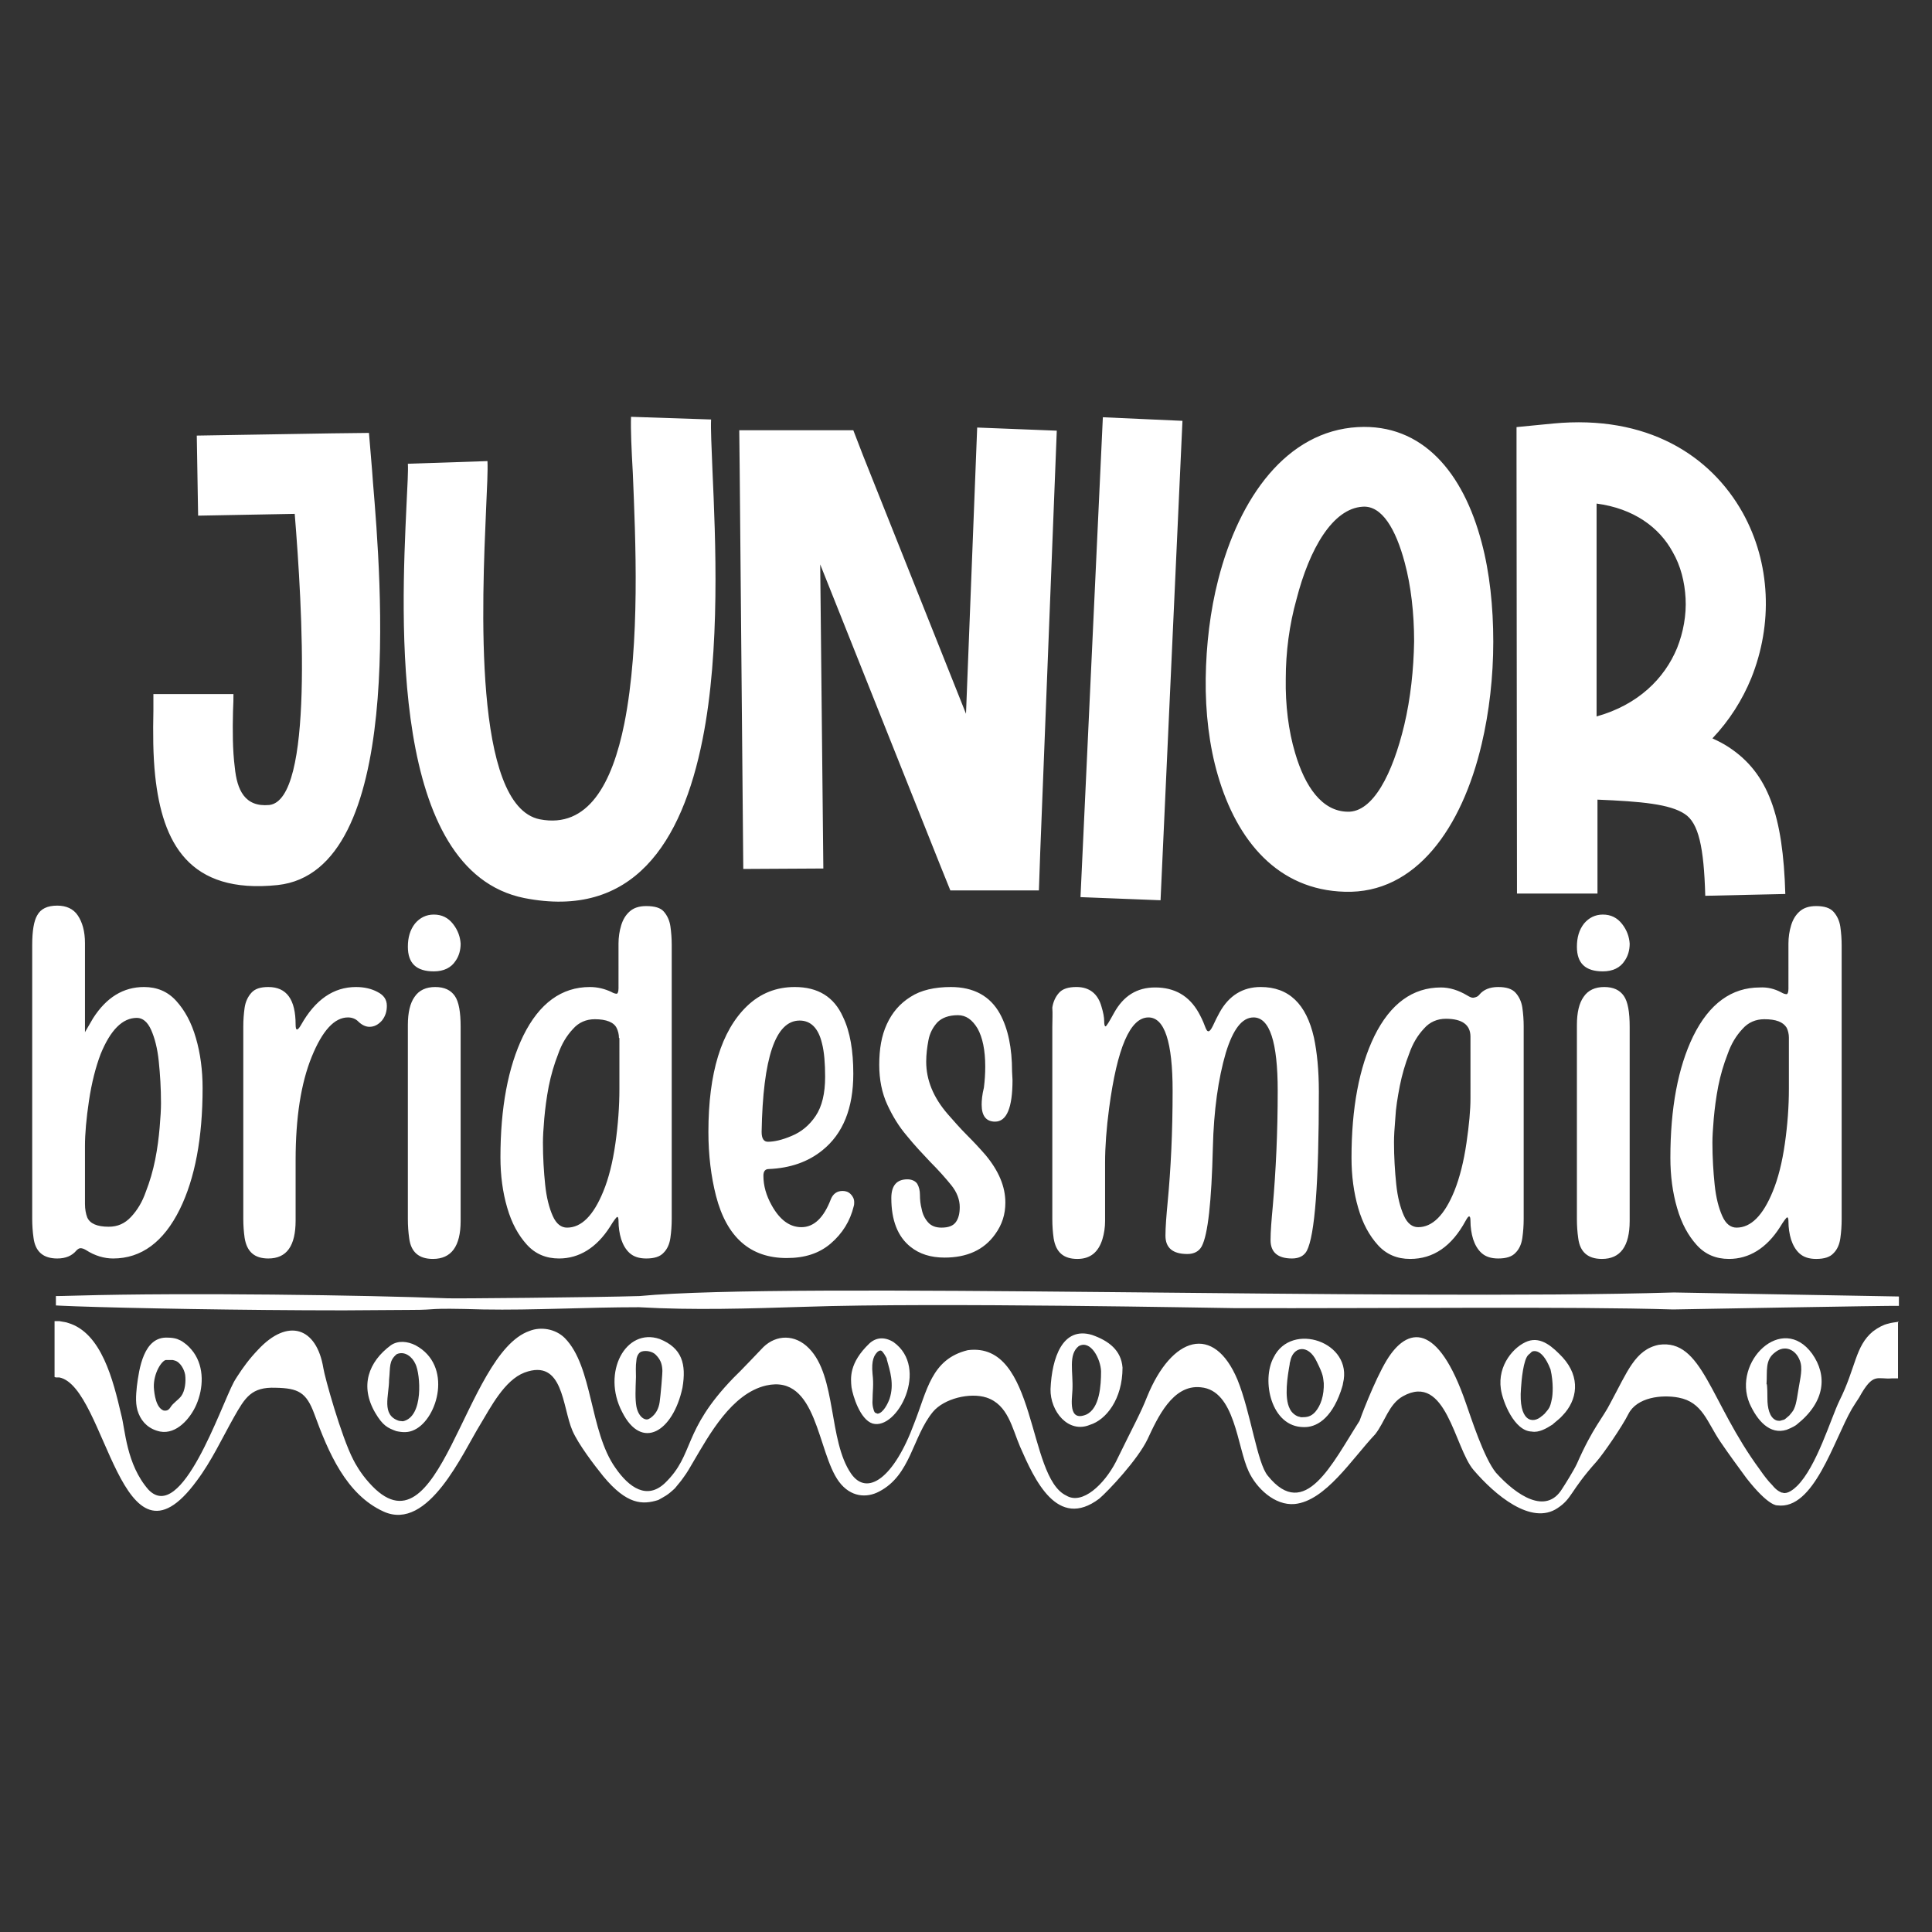 <?xml version="1.0" encoding="utf-8"?>
<!-- Generator: Adobe Illustrator 18.0.0, SVG Export Plug-In . SVG Version: 6.00 Build 0)  -->
<!DOCTYPE svg PUBLIC "-//W3C//DTD SVG 1.1//EN" "http://www.w3.org/Graphics/SVG/1.1/DTD/svg11.dtd">
<svg version="1.1" id="Layer_1" xmlns="http://www.w3.org/2000/svg" xmlns:xlink="http://www.w3.org/1999/xlink" x="0px" y="0px"
	 viewBox="0 0 432 432" enable-background="new 0 0 432 432" xml:space="preserve">
<rect x="0" y="0" width="432" height="432" fill="#333333" stroke="none"/>
<path fill="#FFFFFF" d="M34.7,173.5c-0.5-4.7-0.5-9.7-0.4-14.6c0-0.6,0,1,0-3.7h17.9c0,2.2,0,0.7-0.1,3.9c-0.1,4.2-0.1,8.6,0.4,12.5
	c0.5,5,2.2,8.9,7.7,8.4c10-1.1,7.4-44.2,5.7-65.1l-21.6,0.4L44,97.4l30.1-0.5l8.4-0.1l0.7,8.4l0.2,2.7c1.8,21.6,7.2,86.9-21.3,90
	C42.2,200,36.3,188.4,34.7,173.5z M117.2,200.8c24.3,4.8,35.3-12.3,39.9-35.5c4-20,2.9-44.7,2.2-60.3c-0.2-5.1-0.4-9.1-0.3-11.2
	l-17.9-0.6c-0.1,2.9,0.1,7.2,0.4,12.6c0.6,14.7,1.7,37.9-1.9,56c-2.7,13.4-8.1,23.5-18.9,21.4c-15-3-12.9-48.8-12-69.6
	c0.2-4.7,0.4-8.2,0.3-10.5l-17.8,0.6c0.1,1.5-0.1,4.9-0.3,9.1C89.7,138.4,87.1,194.7,117.2,200.8z M166.2,194.3l17.9-0.1l-0.7-68
	l26.8,67.2l2.3,5.7h19.8l0.3-8.6l3.7-94.2l-17.8-0.7l-2.5,64l-23-57.7l-2.2-5.7h-25.5l0.1,9.1L166.2,194.3z M264.4,94.1l-17.8-0.8
	l-5,107.3l17.9,0.7L264.4,94.1z M272.3,173.3c-1.9-6.5-2.8-14-2.7-21.6c0.1-7.5,1-15.1,2.8-22.1c4.7-18.4,15.3-33.2,31.2-34.1
	c14.5-0.8,23.6,10.2,27.7,25.8c1.8,6.7,2.6,14.4,2.6,22.2c0,7.8-0.9,15.7-2.6,22.9c-4.4,18.7-14.7,33.5-30.6,33
	C285.8,199,276.6,188.1,272.3,173.3z M287.5,151.8c-0.1,5.8,0.6,11.6,2.1,16.6c2.2,7.5,6,13,11.7,13.1c5.7,0.2,10.1-8.5,12.7-19.4
	c1.4-5.9,2.1-12.4,2.2-18.7c0-6.3-0.7-12.4-2.1-17.6c-2-7.5-5.1-12.8-9.4-12.5c-6.7,0.4-11.9,9.4-14.8,20.7
	C288.3,139.7,287.5,145.8,287.5,151.8z M339.2,199.9l-0.1-96.3v-8.1l8.2-0.8c21-2,35.2,7.1,42.4,20c3.1,5.6,4.8,11.8,5.1,18.2
	c0.3,6.3-0.8,12.7-3.2,18.7c-2,4.9-4.9,9.5-8.7,13.5c1.3,0.6,2.5,1.2,3.7,2c8.8,5.8,12.1,15.3,12.6,32.8l-17.9,0.4
	c-0.3-10.9-1.5-16.3-4.6-18.3c-3.3-2.2-9.7-2.8-19.5-3.2v21H339.2z M357,160.2c9.3-2.6,15.2-8.5,18-15.3c1.4-3.5,2.1-7.4,1.9-11.1
	c-0.2-3.7-1.1-7.3-2.9-10.4c-3-5.5-8.7-9.7-17-10.8V160.2z M12.8,281.4c-3.1,0-4.9-1.5-5.3-4.6c-0.2-1.4-0.3-2.8-0.3-4.3v-61.2
	c0-3.2,0.4-5.4,1.1-6.6c0.8-1.5,2.3-2.2,4.5-2.2c2,0,3.6,0.7,4.6,2.2c1,1.5,1.6,3.5,1.6,6.2v19.9c0.6-1,1.2-2.1,1.8-3.1
	c3-4.7,6.8-7,11.4-7c2.9,0,5.3,1,7.2,3.1c1.9,2.1,3.4,4.8,4.4,8.3c1,3.4,1.5,7.2,1.5,11.2c0,11.1-1.7,20.2-5.1,27.1
	c-3.6,7.3-8.6,11-14.9,11c-2,0-4.1-0.6-6.1-1.9c-0.5-0.3-0.9-0.4-1.2-0.4c-0.3,0-0.6,0.2-0.9,0.5C16.1,280.8,14.7,281.4,12.8,281.4z
	 M19,269.2c0,1.2,0.2,2.2,0.5,3c0.6,1.4,2.2,2.1,4.8,2.1c2,0,3.6-0.7,5-2.2c1.4-1.5,2.5-3.3,3.3-5.6c0.9-2.3,1.6-4.7,2.1-7.2
	c0.5-2.5,0.8-4.9,1-7.2c0.2-2.3,0.3-4.1,0.3-5.4c0-3.4-0.2-6.5-0.5-9.4c-0.3-2.9-0.9-5.2-1.7-7c-0.8-1.8-1.9-2.7-3.2-2.7
	c-3.2,0-5.9,2.7-8.1,8.1c-1.1,2.9-2,6.4-2.6,10.4c-0.6,4-0.9,7.4-0.9,10.2V269.2z M79.6,220.7c-5,0-9.1,2.8-12.3,8.5
	c-0.4,0.7-0.7,1-0.9,1c-0.2,0-0.3-0.4-0.3-1.1c0-5.6-2-8.4-6.1-8.4c-1.8,0-3,0.4-3.8,1.3c-0.8,0.9-1.3,2-1.5,3.3
	c-0.2,1.4-0.3,2.8-0.3,4.2v43c0,1.5,0.1,2.9,0.3,4.3c0.5,3.1,2.2,4.6,5.3,4.6c4.1,0,6.1-2.8,6.1-8.5v-13.5c0-9.5,1.2-17.2,3.6-23.1
	c2.4-5.9,5.1-8.8,8.1-8.8c0.9,0,1.7,0.3,2.3,0.9c0.8,0.8,1.7,1.2,2.5,1.2c1.1,0,2-0.5,2.8-1.4c0.8-1,1.1-2.1,1.1-3.3
	c0-1.4-0.7-2.4-2.1-3.1C83.1,221.1,81.5,220.7,79.6,220.7z M97.3,220.7c-2,0-3.6,0.7-4.6,2.2c-1,1.4-1.5,3.5-1.5,6.3v43.4
	c0,1.5,0.1,2.9,0.3,4.3c0.4,3.1,2.2,4.6,5.3,4.6c4.1,0,6.2-2.8,6.2-8.5v-43.4c0-3.3-0.4-5.6-1.3-6.9
	C100.8,221.4,99.4,220.7,97.3,220.7z M101.3,206.6c-1.1-1.4-2.5-2.1-4.3-2.1c-1.7,0-3.1,0.7-4.2,2c-1.1,1.4-1.6,3.1-1.6,5.2
	c0,3.7,1.9,5.5,5.8,5.5c2.2,0,3.9-0.8,4.9-2.4c0.7-1,1.1-2.3,1.1-3.8C102.9,209.5,102.4,208,101.3,206.6z M148.4,203.8
	c0.8,0.9,1.3,2,1.5,3.3c0.2,1.4,0.3,2.8,0.3,4.2v61.2c0,1.5-0.1,2.9-0.3,4.3c-0.2,1.4-0.7,2.5-1.5,3.3c-0.8,0.9-2.1,1.3-3.9,1.3
	c-1.6,0-2.8-0.4-3.7-1.2c-0.9-0.8-1.5-1.9-1.9-3.1c-0.4-1.3-0.6-2.7-0.6-4.1c0-0.6-0.1-0.9-0.3-0.9c-0.1,0-0.7,0.7-1.6,2.2
	c-3,4.7-6.9,7.1-11.4,7.1c-2.9,0-5.3-1-7.2-3.1c-1.9-2.1-3.4-4.8-4.4-8.3c-1-3.4-1.5-7.2-1.5-11.2c0-11.1,1.7-20.2,5.1-27.2
	c3.6-7.3,8.6-10.9,14.9-10.9c1.7,0,3.3,0.4,4.8,1.1c0.5,0.3,0.9,0.4,1.2,0.4c0.2,0,0.4-0.4,0.4-1.2V211c0-1.4,0.2-2.8,0.6-4.1
	c0.4-1.3,1-2.3,1.9-3.1c0.9-0.8,2.1-1.2,3.7-1.2C146.4,202.6,147.7,203,148.4,203.8z M138.4,232.1c0-0.8-0.2-1.6-0.5-2.2
	c-0.6-1.3-2.3-2-4.9-2c-1.9,0-3.6,0.7-4.9,2.2c-1.4,1.5-2.5,3.3-3.3,5.6c-0.9,2.3-1.6,4.7-2.1,7.2c-0.5,2.6-0.8,5-1,7.2
	c-0.2,2.3-0.3,4.1-0.3,5.4c0,3.3,0.2,6.5,0.5,9.4c0.3,2.9,0.9,5.2,1.7,7c0.8,1.8,1.9,2.6,3.2,2.6c3.2,0,5.9-2.7,8.1-8.1
	c1.2-2.9,2.1-6.5,2.7-10.7c0.6-4.2,0.9-8.3,0.9-12.3V232.1z M170.7,262.9c0,2.2,0.6,4.4,1.9,6.7c1.8,3.2,4,4.8,6.6,4.8
	c2.8,0,5-2.1,6.6-6.3c0.5-1.2,1.4-1.8,2.6-1.8c0.7,0,1.3,0.2,1.8,0.7c0.5,0.5,0.8,1.1,0.8,1.8c0,0.3,0,0.6-0.1,0.9
	c-0.8,3.3-2.5,6.1-5.2,8.4c-2.6,2.2-5.8,3.2-9.8,3.2c-8.1,0-13.4-4.6-15.8-13.9c-1.1-4.3-1.7-9.1-1.7-14.3c0-13.2,2.9-22.6,8.6-28.1
	c3-2.9,6.6-4.3,10.7-4.3c5.2,0,8.8,2.2,10.8,6.7c1.6,3.3,2.3,7.6,2.3,12.7c0,7.7-2.3,13.4-6.9,17.1c-3.2,2.6-7.2,4-12,4.2
	C171.1,261.4,170.7,261.9,170.7,262.9z M171.7,255.3c1.4,0,3.2-0.4,5.3-1.3c2.2-0.9,4-2.4,5.4-4.5c1.4-2.1,2.1-5,2.1-8.7
	c0-3-0.2-5.6-0.7-7.5c-0.8-3.4-2.5-5.1-5-5.1c-5.4,0-8.2,8.3-8.5,24.9C170.3,254.6,170.8,255.3,171.7,255.3z M219.5,247
	c0,2.5,1,3.8,3,3.8c2.6,0,3.9-3.1,3.9-9.3l-0.1-1.9c0-5.3-0.9-9.6-2.7-12.9c-2.2-4-5.9-6-11-6c-3.6,0-6.7,0.7-9,2.2
	c-2.4,1.5-4.1,3.5-5.3,6.1c-1.2,2.6-1.7,5.6-1.7,9.1c0,3.3,0.6,6.3,1.8,8.9c1.2,2.6,2.6,4.9,4.4,7c1.7,2.1,3.5,4,5.2,5.8
	c1.9,1.9,3.4,3.6,4.7,5.2c1.3,1.6,1.9,3.3,1.9,4.9c0,1.5-0.3,2.6-0.9,3.4c-0.6,0.8-1.6,1.2-3.2,1.2c-1.3,0-2.3-0.4-3-1.2
	c-0.7-0.8-1.2-1.8-1.4-2.9c-0.3-1.1-0.4-2.2-0.4-3.2c0-1-0.2-1.8-0.6-2.5c-0.4-0.6-1.2-1-2.2-1c-2.4,0-3.6,1.4-3.6,4.2
	c0,4.9,1.4,8.6,4.3,10.9c2,1.6,4.5,2.4,7.6,2.4c5,0,8.8-1.7,11.3-5.2c1.6-2.2,2.3-4.5,2.3-7.1c0-3.6-1.5-7.1-4.4-10.6
	c-1.3-1.5-2.7-3-4.2-4.5c-1.5-1.5-2.9-3.1-4.3-4.7c-3.2-3.7-4.8-7.6-4.8-11.7c0-1.6,0.2-3.2,0.5-4.8c0.3-1.6,1-2.9,2-4
	c1-1,2.5-1.6,4.6-1.6c1.8,0,3.2,1,4.4,3c1.1,2,1.7,4.8,1.7,8.5c0,1.6-0.1,3.1-0.3,4.7C219.6,244.8,219.5,246.1,219.5,247z
	 M235.3,229.6v43c0,1.5,0.1,2.9,0.3,4.3c0.5,3.1,2.2,4.6,5.3,4.6c2.9,0,4.7-1.5,5.6-4.4c0.4-1.3,0.6-2.7,0.6-4.1v-13.1
	c0-3.5,0.3-7.6,0.9-12.1c1.8-13.5,4.7-20.3,8.8-20.3c3.6,0,5.4,5.5,5.4,16.4c0,9.2-0.4,17.5-1.1,24.8c-0.3,3.2-0.5,5.7-0.5,7.6
	c0,2.7,1.6,4.1,4.9,4.1c1.5,0,2.6-0.6,3.2-1.7c1.4-2.6,2.2-10,2.5-22.1c0.2-8.3,1.2-15.4,2.9-21.2c1.6-5.2,3.6-7.9,6.2-7.9
	c3.6,0,5.4,5.5,5.4,16.4c0,9.2-0.4,17.8-1.1,25.8c-0.3,3.2-0.5,5.7-0.5,7.6c0,2.7,1.6,4.1,4.8,4.1c1.6,0,2.7-0.6,3.3-1.7
	c1.8-3.4,2.7-15.2,2.7-35.6c0-4.8-0.4-8.8-1.1-12.1c-1.7-7.5-5.6-11.3-11.9-11.3c-4,0-7.1,1.9-9.2,5.7c-0.5,0.9-1,1.9-1.5,3
	c-0.4,0.8-0.7,1.2-1,1.2c-0.3,0-0.5-0.4-0.8-1.2c-0.4-1.1-0.9-2.1-1.4-3c-2.1-3.7-5.3-5.6-9.7-5.6c-4.1,0-7.1,1.9-9.2,5.7
	c-1.1,2-1.7,3-1.9,3c-0.2,0-0.3-0.4-0.3-1.2c0-0.8-0.2-1.9-0.6-3.2c-0.8-2.9-2.7-4.4-5.6-4.4c-1.8,0-3.1,0.4-3.9,1.3
	c-0.8,0.9-1.3,2-1.5,3.3C235.4,226.7,235.3,228.1,235.3,229.6z M330.8,222.4c0.9-1.1,2.3-1.7,4.2-1.7c1.8,0,3.1,0.4,3.9,1.3
	c0.8,0.9,1.3,2,1.5,3.3c0.2,1.4,0.3,2.8,0.3,4.2v43c0,1.5-0.1,2.9-0.3,4.3c-0.2,1.4-0.7,2.5-1.5,3.3c-0.8,0.9-2.1,1.3-3.9,1.3
	c-1.6,0-2.8-0.4-3.7-1.2c-0.9-0.8-1.5-1.9-1.9-3.1c-0.4-1.3-0.6-2.7-0.6-4.1c0-0.7-0.1-1-0.3-1c-0.2,0-0.4,0.3-0.8,1
	c-3.1,5.7-7.2,8.5-12.4,8.5c-2.9,0-5.3-1-7.2-3.1c-1.9-2.1-3.4-4.8-4.4-8.3c-1-3.4-1.5-7.2-1.5-11.2c0-11.1,1.7-20.2,5.1-27.2
	c3.6-7.3,8.6-10.9,14.9-10.9c1.9,0,3.9,0.6,5.9,1.8c0.5,0.3,0.9,0.5,1.3,0.5C330.1,223,330.5,222.8,330.8,222.4z M328.8,231.8
	c0-2.6-1.8-4-5.5-4c-1.9,0-3.6,0.7-4.9,2.2c-1.4,1.5-2.5,3.3-3.3,5.6c-0.9,2.3-1.6,4.7-2.1,7.2c-0.5,2.6-0.9,5-1,7.2
	c-0.2,2.3-0.3,4.1-0.3,5.4c0,3.3,0.2,6.5,0.5,9.4c0.3,2.9,0.9,5.2,1.7,7c0.8,1.8,1.9,2.6,3.2,2.6c3.2,0,5.9-2.7,8.1-8.1
	c1.2-3,2.1-6.6,2.7-10.7c0.6-4.1,0.9-7.4,0.9-10V231.8z M362.7,206.6c-1.1-1.4-2.5-2.1-4.3-2.1c-1.7,0-3.1,0.7-4.2,2
	c-1.1,1.4-1.6,3.1-1.6,5.2c0,3.7,1.9,5.5,5.8,5.5c2.2,0,3.9-0.8,4.9-2.4c0.7-1,1.1-2.3,1.1-3.8C364.3,209.5,363.8,208,362.7,206.6z
	 M358.7,220.7c-2,0-3.6,0.7-4.6,2.2c-1,1.4-1.5,3.5-1.5,6.3v43.4c0,1.5,0.1,2.9,0.3,4.3c0.4,3.1,2.2,4.6,5.3,4.6
	c4.1,0,6.2-2.8,6.2-8.5v-43.4c0-3.3-0.4-5.6-1.3-6.9C362.2,221.4,360.8,220.7,358.7,220.7z M398.3,221.9c0.5,0.3,0.9,0.4,1.2,0.4
	c0.2,0,0.4-0.4,0.4-1.2V211c0-1.4,0.2-2.8,0.6-4.1c0.4-1.3,1-2.3,1.9-3.1c0.9-0.8,2.1-1.2,3.7-1.2c1.8,0,3.1,0.4,3.9,1.3
	c0.8,0.9,1.3,2,1.5,3.3c0.2,1.4,0.3,2.8,0.3,4.2v61.2c0,1.5-0.1,2.9-0.3,4.3c-0.2,1.4-0.7,2.5-1.5,3.3c-0.8,0.9-2.1,1.3-3.9,1.3
	c-1.6,0-2.8-0.4-3.7-1.2c-0.9-0.8-1.5-1.9-1.9-3.1c-0.4-1.3-0.6-2.7-0.6-4.1c0-0.6-0.1-0.9-0.3-0.9c-0.1,0-0.7,0.7-1.6,2.2
	c-3,4.7-6.9,7.1-11.4,7.1c-2.9,0-5.3-1-7.2-3.1c-1.9-2.1-3.4-4.8-4.4-8.3c-1-3.4-1.5-7.2-1.5-11.2c0-11.1,1.7-20.2,5.1-27.2
	c3.6-7.3,8.6-10.9,14.9-10.9C395.2,220.7,396.8,221.1,398.3,221.9z M394.5,227.9c-1.9,0-3.6,0.7-4.9,2.2c-1.4,1.5-2.5,3.3-3.3,5.6
	c-0.9,2.3-1.6,4.7-2.1,7.2c-0.5,2.6-0.8,5-1,7.2c-0.2,2.3-0.3,4.1-0.3,5.4c0,3.3,0.2,6.5,0.5,9.4c0.3,2.9,0.9,5.2,1.7,7
	c0.8,1.8,1.9,2.6,3.2,2.6c3.2,0,5.9-2.7,8.1-8.1c1.2-2.9,2.1-6.5,2.7-10.7c0.6-4.2,0.9-8.3,0.9-12.3v-11.4c0-0.8-0.2-1.6-0.5-2.2
	C398.7,228.5,397.1,227.9,394.5,227.9z M374.3,289c-63,1.9-197.5-2.4-231.3,0.8c-9.7,0.3-42.3,0.6-43,0.5c-18-0.7-58.2-1.3-82.8-0.6
	c-3,0.1-4.6,0.1-4.6,0.1c0,0,0,0-0.1,0v2.1c0,0,0,0,0,0c0,0,1.6,0.1,4.6,0.2c11,0.4,37.1,0.9,59.8,0.9c4.8,0,9.9-0.1,15.1-0.1
	c6.6,0,2.3-0.5,16.1-0.1c11.1,0.2,22.8-0.5,34.8-0.5c12.1,0.7,24.5,0.3,37.2-0.1c29-1,93.7,0.3,95.7,0.3c34.8,0.1,75.4-0.4,98.3,0.3
	c0.1,0,49.4-0.9,50.5-0.8v-2.1C423.7,289.9,374.4,289,374.3,289z M424.2,295.6c-0.5,0.1-1.1,0.1-2.1,0.4c-0.9,0.2-2.1,0.8-3.3,1.7
	c-4,3.3-3.8,8.1-7.5,15.5c-1.9,3.9-5.1,14.8-9.5,19.1c-0.7,0.7-2.1,1.8-3.1,1.5c-0.3-0.1-0.3,0-0.4-0.1c-0.2-0.1-0.3-0.1-0.6-0.3
	c-0.5-0.3-1-0.8-1.4-1.3c-1-1-1.9-2.2-2.8-3.5c-11.2-15.2-12.8-29.3-22.6-27.9c-5.3,1.1-7,6-10.8,13c-1.7,3.4-3.9,5.4-7.5,13.6
	c-0.7,1.5-2.7,4.7-3.3,5.6c-3.6,5.9-10.2,1.5-14.8-3.6c-2.7-3.3-5.6-12.4-6.7-15.5c-6.3-18.3-13.1-17.2-17.7-9.7
	c-2.8,4.6-6.1,13.5-6.1,13.6c-6.1,9.5-12.2,22.6-20.5,12.3c-2.4-2.8-3.8-14.1-6.8-21.5c-5.3-12.6-14.7-9.7-20.2,3.8
	c-1.5,3.8-2.9,6.2-7,14.6c-2.6,5-7.5,9.7-11.1,7.5c-8.8-4.2-6.4-34.5-22-32.5c-8.2,2-9.1,9.1-12,16.4c-4.5,12.2-10.5,16.4-14.1,11.2
	c-5.1-7.4-3.2-21.7-9.4-28c-3.1-3.2-7.3-3.1-10.2-0.3c-0.2,0.2-5.5,5.8-6.7,6.9c-11.6,12-8.6,17-15.3,23.5c-4,3.8-8,1.1-11.1-3.4
	c-5.8-8.2-5-22.6-11.3-29c-2.1-2.1-5.4-2.6-7.9-1.6c-14.7,5.1-20,51.9-35.9,33.9c-1.9-2.1-3.1-4.3-3.5-5.1
	c-2.7-5.2-6.4-18.5-6.7-20.5c-1.5-9.1-7.9-11.3-14.6-4.1c-2,2.1-3.3,3.9-4.6,5.9c-0.3,0.5-0.6,0.9-0.8,1.3
	c-3,5.6-11.7,31.8-19.1,24.1c-5-5.7-5.2-13.6-6.1-16.8c-1.8-7.7-4.4-18.3-11.9-20.5c-0.5-0.2-1-0.2-1.4-0.3c-0.2,0-0.4-0.1-0.5-0.1
	c-0.1,0-0.2,0-0.3,0c-0.2,0-0.5,0-0.8,0v12.5c0.1,0,0.2,0.1,0.3,0.1c0.1,0,0.2,0,0.3,0c0.1,0,0.2,0,0.2,0c0.1,0,0.1,0,0.3,0
	c10.5,2.2,13.7,46.3,30.7,23.1c3.3-4.4,5.6-9.4,8.3-14.2c2.5-4.4,3.9-6.8,9.3-6.6c5.1,0.1,6.9,1,8.7,5.9c3.1,8.5,7.1,18,15.5,21.8
	c10,4.5,17.7-13.2,21.6-19.5c2.3-3.8,5.4-9.9,9.9-11.6c8.7-3.2,8.4,7.7,10.7,13c1.3,3,4.8,7.6,6.9,10.2c5.3,6.4,8.8,6.4,12.3,5.3
	c1.4-0.8,2-1,3.7-2.6c0.7-0.9,1.3-1.5,1.9-2.4c0.9-1.2,1.5-2.3,2.2-3.5c3.6-6.1,8.6-15.3,16.3-17.1c11.5-2.6,11.4,14.9,16.3,21.5
	c2.6,3.5,6.2,3.7,9,2.2c7.1-3.7,7.4-12.2,12-17.8c2.5-3,8.3-4.4,12-3.2c4.8,1.6,5.7,6.8,7.5,11c3.2,7.3,8.3,18.7,17.7,11.6
	c2-1.7,8.6-8.7,10.8-13.3c2.2-4.7,5.6-12.3,11.9-11.6c7.7,0.7,8.1,13.3,10.7,18.8c1.7,3.7,5.8,7.7,10.3,7.3
	c6.9-0.7,12.8-10.1,18-15.6c2.2-2.8,3-6.7,6.2-8.5c9.7-5.4,11.5,11.5,15.8,16.5c4.7,5.5,12.9,12.5,18.8,8.5
	c3.3-2.2,2.7-3.7,8.7-10.4c1.5-1.7,5.7-7.8,7.1-10.6c1.9-3.8,7.5-4.4,11.2-3.7c5.4,1,6.4,5.5,9.4,9.9c1.9,2.8,3.9,5.5,5.8,8.1
	c5,6.4,6.9,6.1,6.9,6.1c8.2,1.1,12.6-14.5,16.7-21.6c0.6-1,0.9-1.4,1.6-2.5c3.2-5.8,4-4,7.4-4.3c0.8,0,1.3,0,1.3,0v-12.5
	C424.7,295.6,424.5,295.5,424.2,295.6z M31,316.1c-0.8-1.9-0.6-4.1-0.4-6.1c0.5-3.9,1.5-11.2,6.9-10.9c0.8,0,1.5,0.1,2.1,0.3
	c0.5,0.2,1,0.4,1.5,0.8c0.9,0.6,1.6,1.4,2.2,2.2c2.4,3.4,2.2,8,0.6,11.7c-1.3,3-4.4,6.7-8.1,6C33.4,319.6,31.8,318.1,31,316.1z
	 M34.4,310.2c0.1,1.6,0.5,4.6,2.2,5.2c0.7,0.1,1.1-0.1,1.5-0.7c0.6-1,1.7-1.6,2.4-2.5c0.9-1.2,1.1-3.3,0.9-4.8
	c-0.2-1.2-1.1-2.9-2.4-3.2c-0.1,0-0.3-0.1-0.4-0.1c-0.5,0-0.9,0-1.4,0c-0.1,0-0.2,0-0.1,0c0,0,0,0,0,0c0,0,0,0,0,0
	C36.2,304.2,34.3,307,34.4,310.2z M37.1,303.9C37.1,303.9,37.2,303.9,37.1,303.9L37.1,303.9z M83.9,315.9c-3.5-6-1.5-11.4,3.5-15.1
	c1.6-1.1,3.7-0.9,5.5,0c8.4,4.5,5,16.4-0.2,18.9c-1.4,0.7-2.7,0.6-4.1,0.3C86.7,319.3,85.6,318.8,83.9,315.9z M89.2,317.7
	c0.1,0,0.7,0.1,0.9,0.1c4.7-1,3.9-10.6,2.8-12.8c-0.7-1.6-2.4-3-4.2-2.2c-1.8,1.5-1.4,2.9-1.7,5.7C87,312.1,85.2,316.4,89.2,317.7z
	 M139.1,315.7c-4.6-8.8,0.8-18.9,8.4-16.3c5,2,6,5.6,5.1,10.9C150.5,320.1,143.5,324.5,139.1,315.7z M142.2,307.9
	c-0.1,2.9-0.2,4.9,0.1,6.6c0.5,2.5,2.1,3.3,2.9,2.7c0,0,0.2-0.1,0.2-0.1c1.3-0.9,1.9-2.2,2.1-3.6c0.2-1.3,0.7-6.9,0.6-7.3
	c-0.1-1.4-0.5-2.3-1.5-3.3c-0.7-0.7-2.1-1-3.1-0.7c-0.2,0.1-0.3,0.1-0.4,0.2c-0.5,0.4-0.8,1.2-0.8,1.8
	C142.1,305.5,142.2,306.7,142.2,307.9z M190.4,310.2c-0.2-2-0.6-5.4,4-9.8c1.4-1.3,3.3-1.6,5.4-0.3c8.1,5.8,0.8,19.8-4.7,18.2
	C192.3,317.4,190.7,312.1,190.4,310.2z M195.1,307.2c0.3,2.5,0,3.9,0,5.9c-0.1,1,0.2,2.3,0.5,2.7c0,0,0,0,0.1,0.1
	c0.5,0.2,0.5,0.2,0.5,0.2c0,0,0.1,0,0.1,0c1.2-0.2,2.2-2.2,2.6-3.3c1.1-3.3,0.1-6.3-0.6-8.8c0,0-0.1-0.3,0-0.2
	c-0.2-0.4-0.9-1.7-1.3-1.8c-0.3-0.1-0.7,0.2-0.8,0.3C195.5,303,194.8,304.1,195.1,307.2z M234.9,310.6c0.3-7,2.7-14.1,9.3-12.1
	c3.7,1.3,6.5,3.4,6.8,7.3c0,7.1-3.7,11.7-7.3,12.8C238.9,320.6,234.8,315.6,234.9,310.6z M239.8,310.8c-0.1,2.1-1,7.2,3.1,5.5
	c3-1.4,3.3-6.5,3.3-9.7c-0.1-2.7-2.3-7.1-5-5.6C238.8,302.9,240,306.8,239.8,310.8z M284.8,303.5c4-8.1,17.8-3.4,15.5,5.8
	c0,0.4-0.4,1.4-0.5,1.8c-2.2,6.3-5.6,8.1-8.3,8C284.2,319.1,282,308.6,284.8,303.5z M288.4,315c0.4,0.9,1.4,1.7,2.2,1.8
	c0.2,0.1,0.4,0.1,0.4,0.1c1.2,0,2.1-0.1,3.1-1.2c1.2-1.4,2-3.6,1.9-6.6c0,0,0-0.1,0,0.2c-0.2-1.4,0-1.7-1.6-4.9
	c-1.9-4-5.3-3.3-5.9,0c0,0.1-0.2,0.6-0.1,0.5C287.9,307.7,287.1,312.5,288.4,315z M347.2,318.5c-1.4,0.9-3.1,1.9-4.7,1.6
	c-3.9-0.1-6.5-6.7-6.9-9.5c-0.8-5.4,3-9.6,6-10.7c3.1-1.1,5.7,1.4,7.8,3.6c4.1,4.5,3.3,9.6,0,13c-0.6,0.7-1.2,1.1-2,1.8
	C347.3,318.4,347.1,318.6,347.2,318.5z M346.7,306.2c-2.1-5.4-4.3-3.9-4.3-3.9l0.1,0c0,0-0.3,0.2-0.3,0.2c0,0,0.1,0,0.2-0.1
	c0,0-0.6,0.5-0.6,0.5c-1.2,1-1.6,5.9-1.7,7.5c-0.6,7.3,2.5,8.2,4.7,6.2c0.1,0,0.3-0.3,0.5-0.4c1.1-1.3,1.3-1.4,1.7-3.4
	C347.2,311.9,347.4,309.2,346.7,306.2z M391.2,313.8c-3.9-9.3,7.3-20.3,14-11.1c3.4,4.8,3,10.7-3.4,15.8c-0.2,0.2-1,0.7-2.3,1.2
	C395.7,320.9,392.9,317.6,391.2,313.8z M395.2,312.8c0,1.8,0.4,4.2,2,4.8c0.3,0.1,0.6,0.1,0.8,0.1c1.2-0.4,0.6,0.1,2.1-1.2
	c0.4-0.5,0.9-1,1.1-1.6c0.5-1,0.8-3.5,1-4.6c0.3-2,1-4.4,0.2-6.2c-0.9-2.3-3.3-3.5-5.5-1.7c-2.3,1.7-1.7,4.2-1.9,7.1
	C395.2,309.2,395.2,312.5,395.2,312.8z"/>
</svg>
